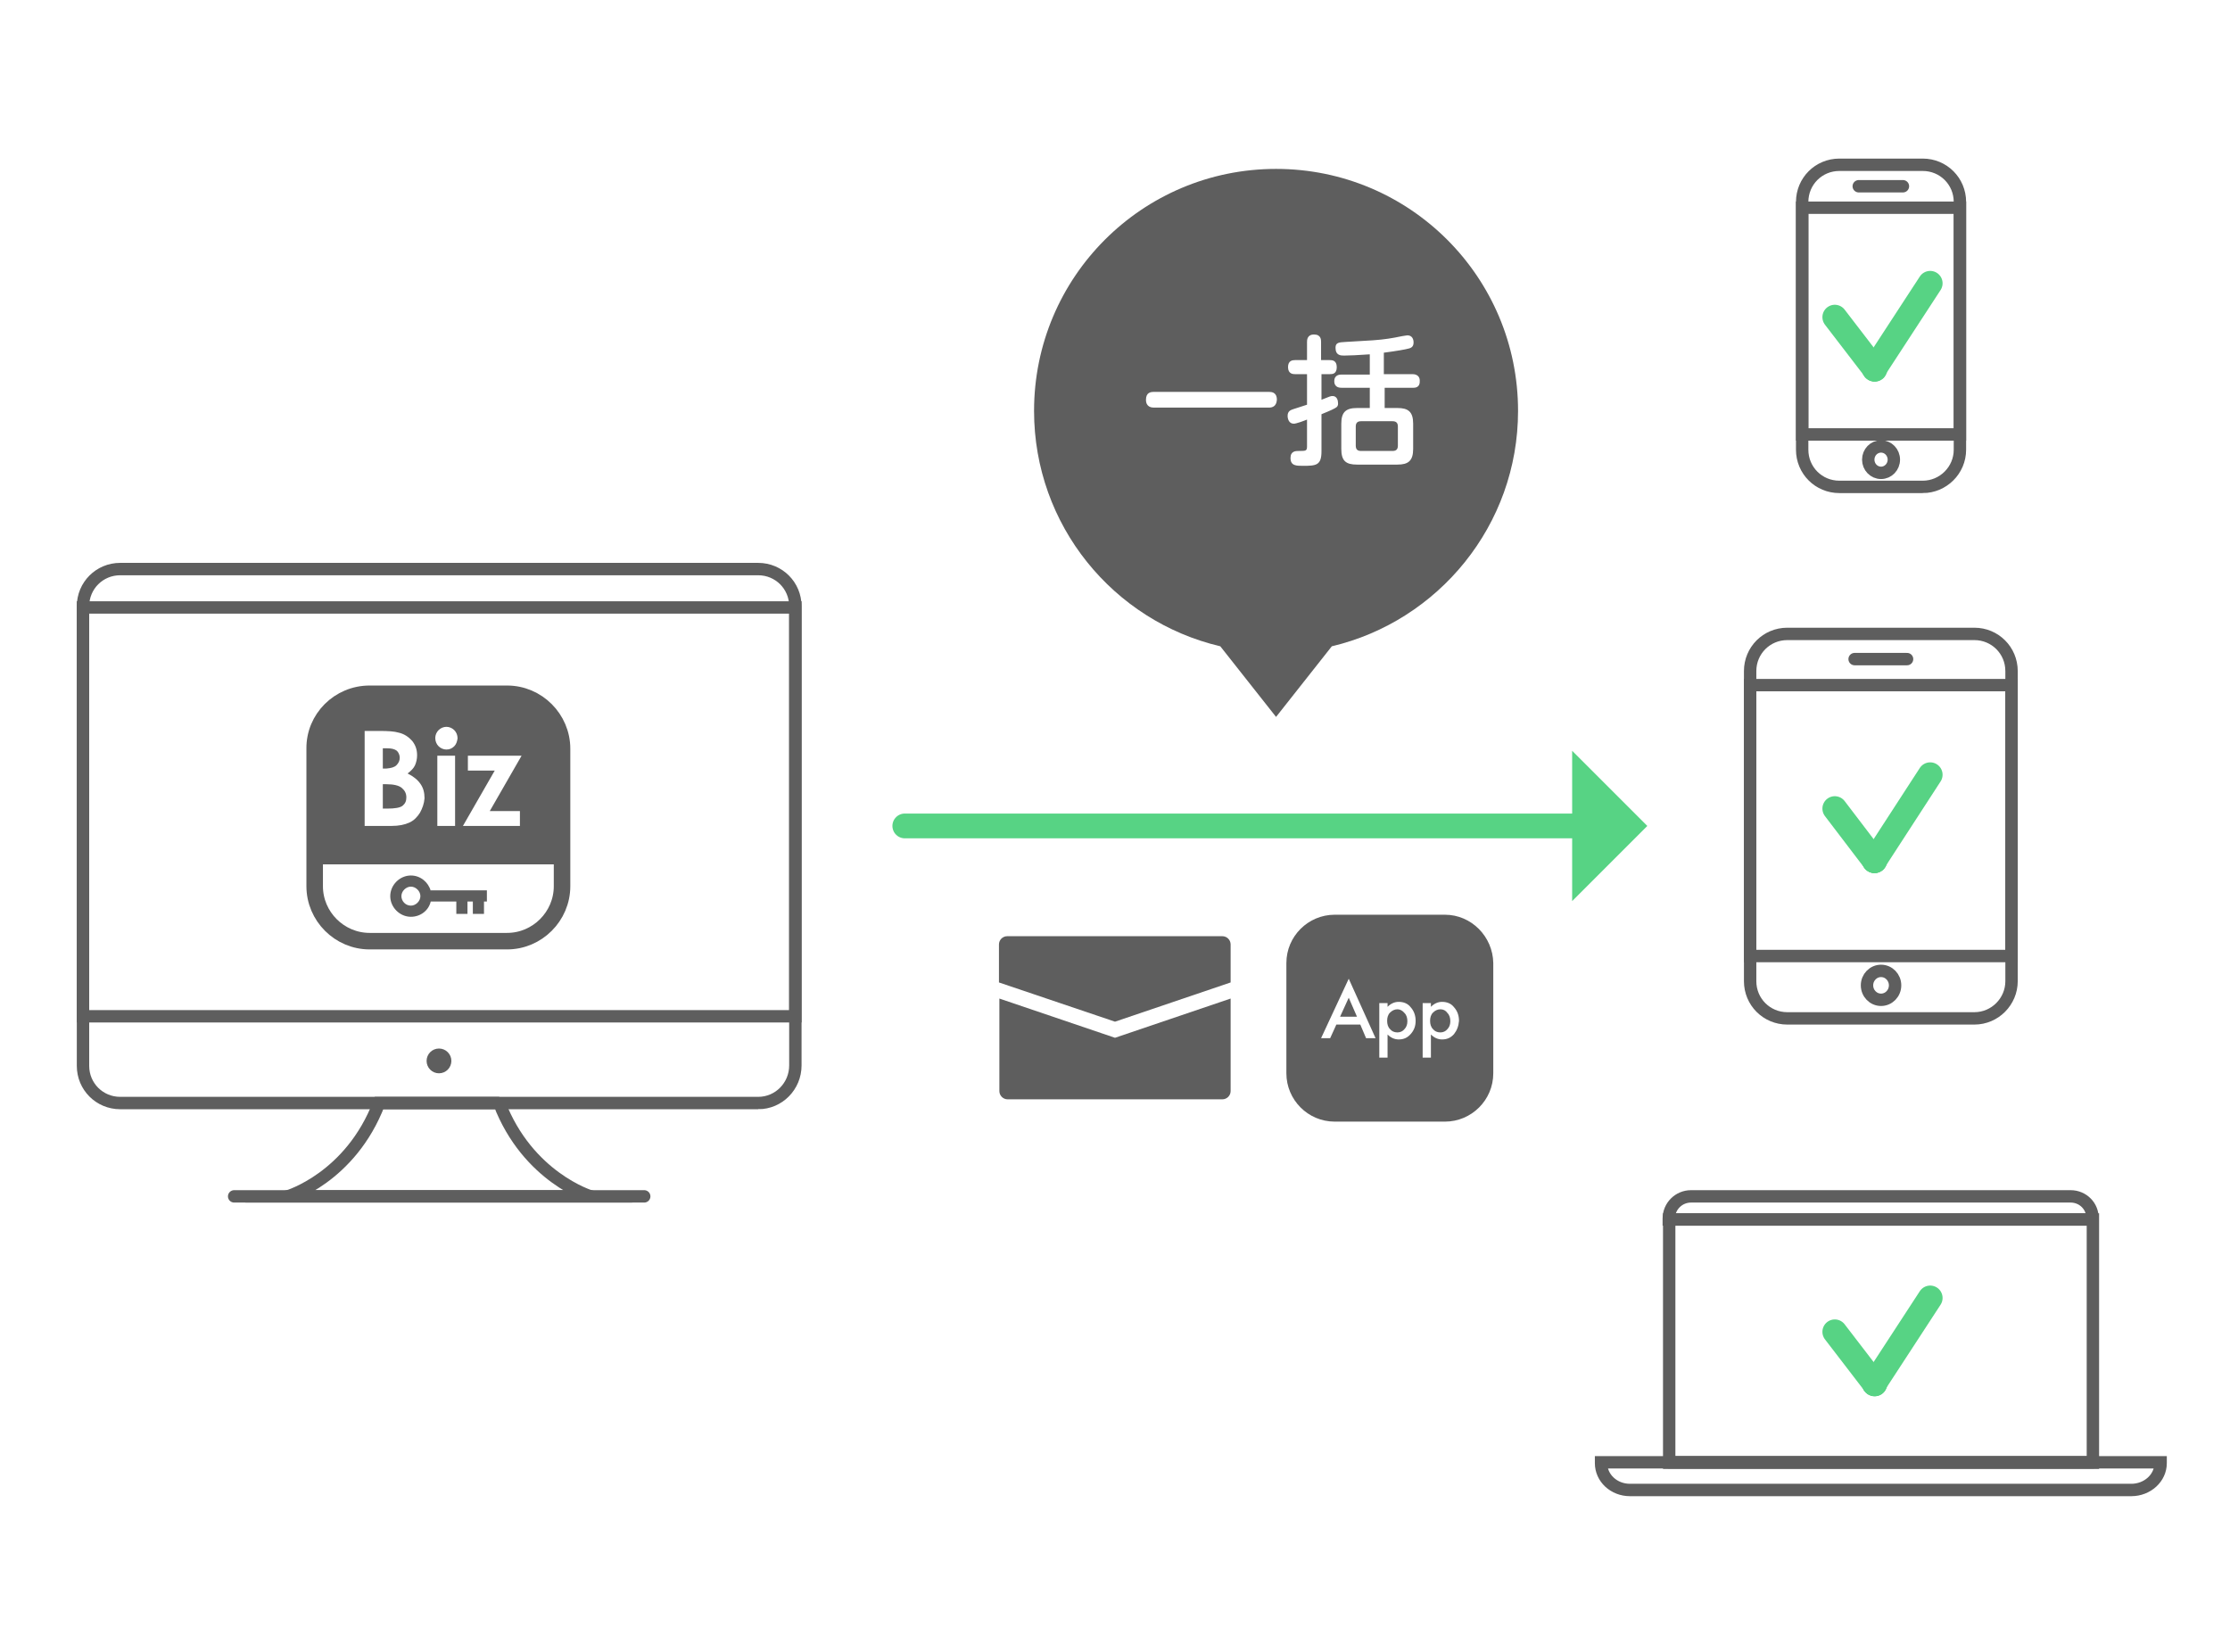 <?xml version="1.0" encoding="UTF-8"?>
<svg id="_レイヤー_2" data-name="レイヤー 2" xmlns="http://www.w3.org/2000/svg" viewBox="0 0 540 400">
  <defs>
    <style>
      .cls-1, .cls-2, .cls-3, .cls-4, .cls-5 {
        fill: none;
      }

      .cls-2 {
        stroke-width: 3px;
      }

      .cls-2, .cls-3, .cls-4 {
        stroke-linecap: round;
      }

      .cls-2, .cls-3, .cls-5 {
        stroke-miterlimit: 10;
      }

      .cls-2, .cls-5 {
        stroke: #5e5e5e;
      }

      .cls-3, .cls-4 {
        stroke: #57d384;
        stroke-width: 6px;
      }

      .cls-4 {
        stroke-linejoin: round;
      }

      .cls-6 {
        fill: #57d384;
      }

      .cls-7 {
        fill: #5e5e5e;
      }

      .cls-5 {
        stroke-width: 4px;
      }
    </style>
  </defs>
  <g id="_レイヤー_1-2" data-name="レイヤー 1">
    <g>
      <line class="cls-3" x1="383.1" y1="200" x2="219.1" y2="200"/>
      <polygon class="cls-6" points="380.7 218.2 380.7 181.8 398.9 200 380.7 218.2"/>
    </g>
    <g>
      <path class="cls-2" d="M183.6,267.1H29.1c-5,0-9-4-9-9v-111.3c0-5,4-9,9-9H183.6c5,0,9,4,9,9v111.2c0,5-4,9.1-9,9.1Z"/>
      <rect class="cls-2" x="20.1" y="147.1" width="172.5" height="99"/>
      <circle class="cls-7" cx="106.3" cy="256.9" r="3"/>
      <path class="cls-2" d="M120.9,267.1h-29.1c-6.9,18.1-22.1,22.6-22.1,22.6h73.3s-15.2-4.6-22.1-22.6Z"/>
      <line class="cls-2" x1="56.7" y1="289.7" x2="156" y2="289.7"/>
      <g>
        <path class="cls-5" d="M89.5,168h33.3c7.3,0,13.3,6,13.3,13.3v33.3c0,7.3-6,13.3-13.3,13.3h-33.3c-7.3,0-13.3-6-13.3-13.3v-33.3c-.1-7.3,5.9-13.3,13.3-13.3Z"/>
        <path class="cls-7" d="M104.3,215.7c-.6-2.1-2.5-3.7-4.8-3.7-2.7,0-5,2.3-5,5s2.3,5,5,5c2.3,0,4.3-1.5,4.8-3.7h6.2v3h2.7v-3h1.3v3h2.7v-3h.7v-2.7h-13.6v.1Zm-4.8,3.6c-1.3,0-2.3-1.1-2.3-2.3s1.1-2.3,2.3-2.3,2.3,1.1,2.3,2.3-1.1,2.3-2.3,2.3Z"/>
        <g>
          <path class="cls-7" d="M97.3,190.8c-.7-.6-2-.9-3.7-.9h-.9v5.9h1.1c1.8,0,3.1-.2,3.7-.7s.9-1.1,.9-2c0-1-.4-1.7-1.1-2.3Z"/>
          <path class="cls-7" d="M96,185.3c.5-.5,.8-1.1,.8-1.8s-.3-1.3-.7-1.7c-.5-.4-1.3-.6-2.3-.6h-1.1v4.9h.9c1.1-.1,1.9-.3,2.4-.8Z"/>
          <path class="cls-7" d="M122.8,168h-33.3c-7.3,0-13.3,6-13.3,13.3v28h60v-28c-.1-7.3-6.1-13.3-13.4-13.3Zm-21.1,28.8c-.7,1.1-1.5,1.9-2.6,2.4s-2.5,.8-4.3,.8h-6.5v-23h3.6c2.1,0,3.6,.1,4.6,.4,1.4,.3,2.5,1.1,3.3,2,.8,1,1.2,2.1,1.2,3.5,0,.9-.2,1.7-.5,2.4s-1,1.4-1.8,2c1.4,.7,2.4,1.5,3.1,2.5s1,2.1,1,3.5c-.1,1.3-.5,2.4-1.1,3.5Zm8.5,3.2h-4.3v-17h4.3v17Zm-.2-19.3c-.5,.5-1.1,.8-1.9,.8-.7,0-1.4-.3-1.9-.8s-.8-1.2-.8-2c0-.7,.3-1.4,.8-1.9s1.2-.8,1.9-.8,1.4,.3,1.9,.8,.8,1.2,.8,2c-.1,.7-.3,1.4-.8,1.9Zm15.9,15.7v3.6h-13.8l7.7-13.4h-6.5v-3.6h13l-7.7,13.4h7.3Z"/>
        </g>
      </g>
    </g>
    <g>
      <g>
        <line class="cls-2" x1="506.8" y1="354.1" x2="404.2" y2="354.1"/>
        <path class="cls-2" d="M501.4,289.7h-91.9c-3,0-5.4,2.4-5.4,5.4v.2h102.6v-.2c.1-3-2.3-5.4-5.3-5.4Z"/>
        <rect class="cls-2" x="404.2" y="295.3" width="102.6" height="58.9"/>
      </g>
      <path class="cls-2" d="M394.7,360.8h121.4c3.9,0,7.1-2.9,7.1-6.5v-.2h-135.5v.2c0,3.6,3.1,6.5,7,6.5Z"/>
    </g>
    <g>
      <path class="cls-2" d="M465.6,117.9h-20.2c-5,0-9-4-9-9V48.9c0-5,4-9,9-9h20.2c5,0,9,4,9,9v60c0,5-4.1,9-9,9Z"/>
      <rect class="cls-2" x="436.4" y="50.3" width="38.2" height="54.9"/>
      <line class="cls-2" x1="450.1" y1="45.1" x2="460.8" y2="45.1"/>
      <ellipse class="cls-2" cx="455.5" cy="111.3" rx="3.1" ry="3.2"/>
    </g>
    <g>
      <path class="cls-7" d="M328.3,103.3v4.6c0,1,.5,1.3,1.3,1.3h7.6c.9,0,1.3-.4,1.3-1.3v-4.6c0-.9-.4-1.3-1.3-1.3h-7.6c-.9,0-1.3,.4-1.3,1.3Z"/>
      <path class="cls-7" d="M309,40.9c-32.4,0-58.6,26.2-58.6,58.6,0,27.7,19.2,50.9,45.1,57l13.5,17.1,13.5-17.1c25.8-6.1,45.1-29.3,45.1-57,0-32.4-26.2-58.6-58.6-58.6Zm-1.7,57.8h-27.9c-.5,0-1.9-.1-1.9-1.9s1.2-1.9,1.9-1.9h27.9c.5,0,1.9,0,1.9,1.9-.1,1.6-1.1,1.9-1.9,1.9Zm16.2,0c-.3,.2-1,.6-3.5,1.6v9c0,3.4-1.3,3.5-4.5,3.5-1.6,0-3,0-3-1.9,0-1.7,1.3-1.7,2-1.7,1.7,0,2,0,2-1.1v-6.5c-.7,.3-2.6,1-3.2,1-1.2,0-1.5-1.2-1.5-1.9,0-1.1,.7-1.4,1.3-1.6,.8-.3,2.3-.7,3.4-1.1v-7.4h-2.9c-.4,0-1.7,0-1.7-1.7,0-1.6,1.1-1.7,1.7-1.7h2.9v-4.4c0-.4,0-1.8,1.7-1.8s1.7,1.3,1.7,1.8v4.4h2.1c.5,0,1.7,0,1.7,1.7s-1.1,1.7-1.7,1.7h-2v6.2c2-.8,2.2-.9,2.7-.9,1,0,1.3,1,1.3,1.6,.1,.8-.3,1.1-.5,1.2Zm18.7-4.8h-6.9v4.9h3.1c2.6,0,3.8,.9,3.8,3.8v6.1c0,2.9-1.2,3.8-3.8,3.8h-9.8c-2.7,0-3.8-.9-3.8-3.8v-6.1c0-2.8,1.1-3.8,3.8-3.8h3.1v-4.9h-6.8c-.4,0-1.8,0-1.8-1.6s1.4-1.6,1.8-1.6h6.8v-4.9c-2.7,.2-5.1,.3-6.2,.3-.8,0-2.1,0-2.1-1.9,0-1.3,.9-1.3,2.4-1.4,1.1-.1,5.7-.3,6.7-.4,2.8-.2,4.6-.5,7-1,.8-.1,1.1-.2,1.3-.2,1.2,0,1.5,1,1.5,1.7,0,.8-.3,1.3-1.2,1.5-.7,.2-2.9,.6-6,1v5.2h6.9c.3,0,1.8,0,1.8,1.6,.1,1.7-1.2,1.7-1.6,1.7Z"/>
    </g>
    <rect class="cls-1" width="540" height="400"/>
    <g>
      <path class="cls-2" d="M478.1,246.6h-45.3c-5,0-9-4-9-9v-75.1c0-5,4-9,9-9h45.3c5,0,9,4,9,9v75.1c0,4.9-4,9-9,9Z"/>
      <rect class="cls-2" x="423.8" y="165.9" width="63.3" height="65.6"/>
      <line class="cls-2" x1="449.1" y1="159.6" x2="461.8" y2="159.6"/>
      <ellipse class="cls-2" cx="455.5" cy="238.6" rx="3.4" ry="3.5"/>
    </g>
    <g>
      <line class="cls-4" x1="453.9" y1="208.4" x2="454" y2="208.4"/>
      <line class="cls-4" x1="453.9" y1="208.4" x2="444.3" y2="195.8"/>
      <line class="cls-4" x1="453.9" y1="208.4" x2="453.9" y2="208.4"/>
      <line class="cls-4" x1="467.4" y1="187.6" x2="453.9" y2="208.4"/>
    </g>
    <g>
      <line class="cls-4" x1="453.9" y1="335" x2="454" y2="335.1"/>
      <line class="cls-4" x1="453.9" y1="335" x2="444.3" y2="322.5"/>
      <line class="cls-4" x1="453.9" y1="335" x2="453.9" y2="335.1"/>
      <line class="cls-4" x1="467.4" y1="314.3" x2="453.9" y2="335"/>
    </g>
    <g>
      <line class="cls-4" x1="453.9" y1="89.3" x2="454" y2="89.4"/>
      <line class="cls-4" x1="453.9" y1="89.3" x2="444.3" y2="76.8"/>
      <line class="cls-4" x1="453.9" y1="89.3" x2="453.9" y2="89.4"/>
      <line class="cls-4" x1="467.4" y1="68.6" x2="453.9" y2="89.3"/>
    </g>
    <g>
      <polygon class="cls-7" points="324.5 246.2 328.6 246.2 326.6 241.6 324.5 246.2"/>
      <path class="cls-7" d="M348.8,244.4c-.7,0-1.3,.3-1.8,.8s-.7,1.2-.7,2,.2,1.5,.7,2c.4,.5,1,.8,1.8,.8,.7,0,1.3-.3,1.7-.8,.5-.5,.7-1.2,.7-1.9,0-.8-.2-1.5-.7-2-.4-.6-1-.9-1.7-.9Z"/>
      <path class="cls-7" d="M338.4,244.4c-.7,0-1.3,.3-1.8,.8s-.7,1.2-.7,2,.2,1.5,.7,2c.4,.5,1,.8,1.8,.8,.7,0,1.3-.3,1.7-.8,.5-.5,.7-1.2,.7-1.9,0-.8-.2-1.5-.7-2-.5-.6-1.1-.9-1.7-.9Z"/>
      <path class="cls-7" d="M349.9,221.5h-26.7c-6.4,0-11.7,5.2-11.7,11.7v26.7c0,6.4,5.2,11.7,11.7,11.7h26.7c6.4,0,11.7-5.2,11.7-11.7v-26.7c-.1-6.4-5.3-11.7-11.7-11.7Zm-19.1,29.9l-1.4-3.3h-5.8l-1.5,3.3h-2.2l6.7-14.4,6.5,14.4h-2.3Zm10.8-1c-.8,.9-1.7,1.3-2.9,1.3-1,0-1.9-.4-2.7-1.2v5.6h-2v-13.2h2v.9c.8-.8,1.7-1.2,2.7-1.2,1.2,0,2.2,.4,2.9,1.3,.8,.9,1.2,2,1.2,3.3,0,1.3-.4,2.3-1.2,3.2Zm10.5,0c-.8,.9-1.7,1.3-2.9,1.3-1,0-1.9-.4-2.7-1.2v5.6h-2v-13.2h2v.9c.8-.8,1.7-1.2,2.7-1.2,1.2,0,2.2,.4,2.9,1.3,.8,.9,1.2,2,1.2,3.3-.1,1.3-.5,2.3-1.2,3.2Z"/>
    </g>
    <g>
      <path class="cls-7" d="M270,247.4l28-9.5v-9.2c0-1.1-.9-2-2-2h-52.1c-1.1,0-2,.9-2,2v9.2l28.1,9.5Z"/>
      <path class="cls-7" d="M270,251.3l-28-9.5v22.4c0,1.1,.9,2,2,2h52c1.1,0,2-.9,2-2v-22.4l-28,9.5Z"/>
    </g>
  </g>
</svg>